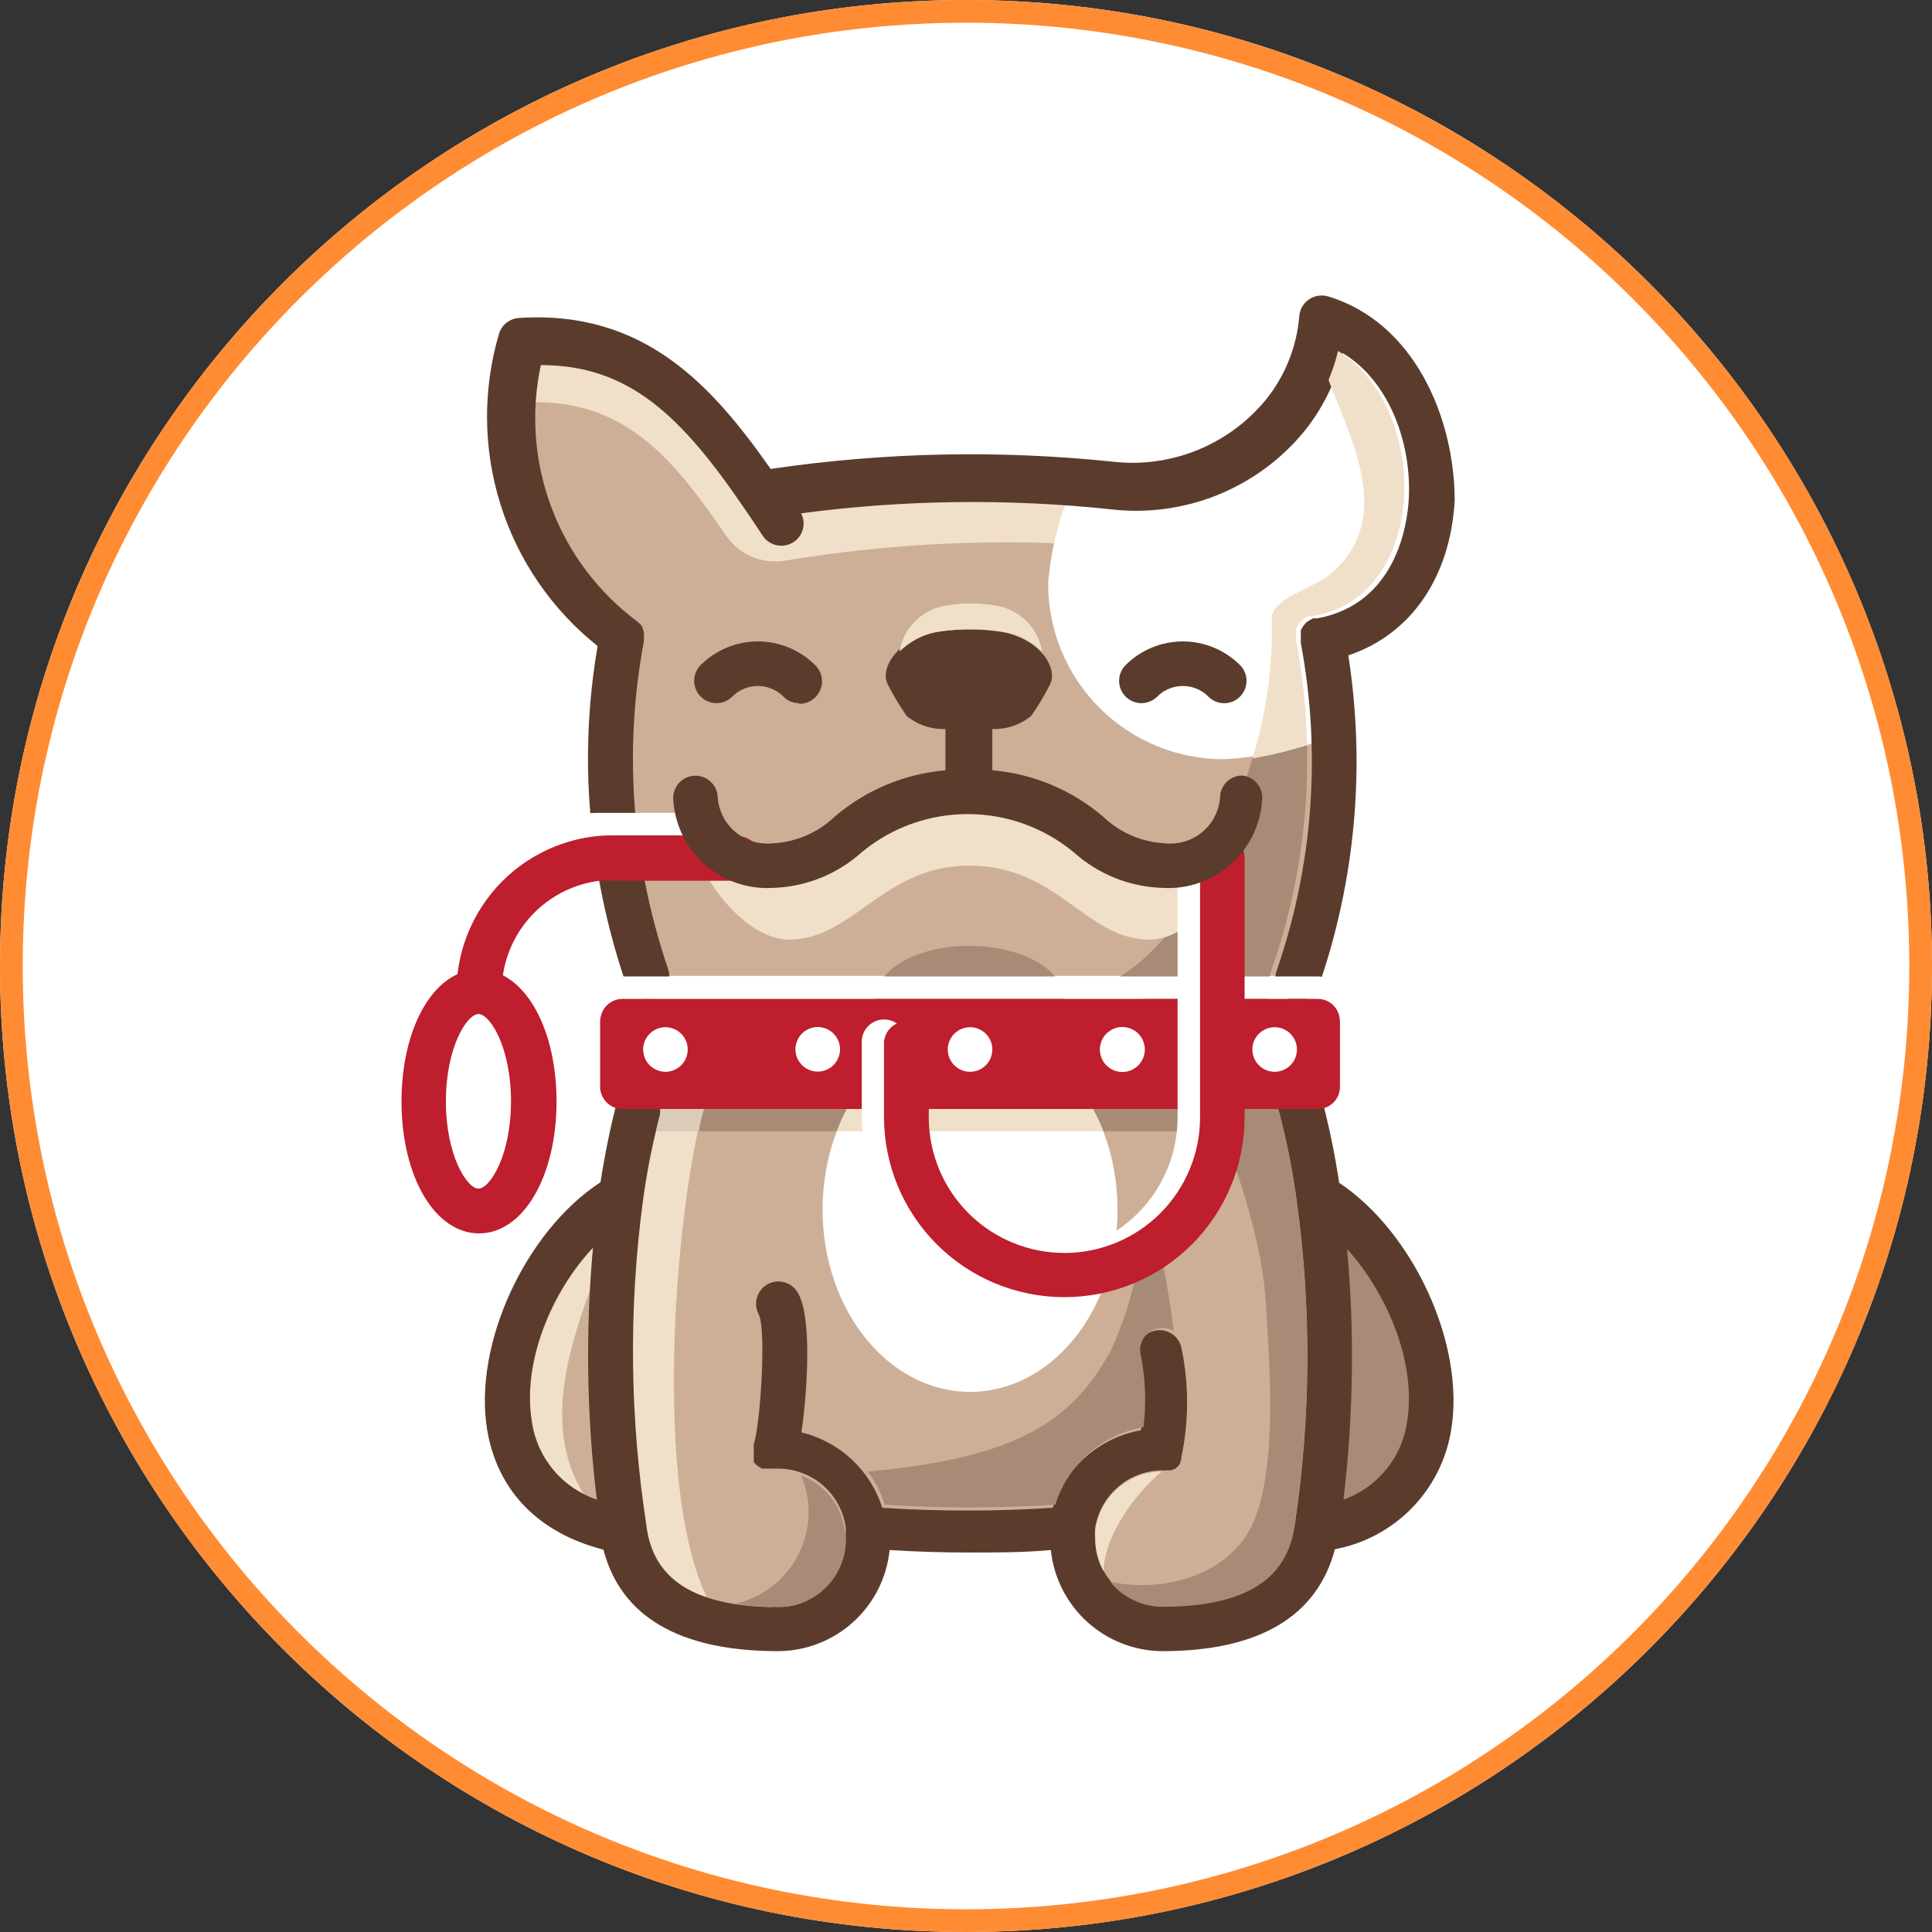 <?xml version="1.0" encoding="UTF-8"?> <svg xmlns="http://www.w3.org/2000/svg" width="85" height="85" viewBox="0 0 85 85" fill="none"><rect x="0" y="0" width="85" height="85" fill="#333333" stroke="none"/> <g clip-path="url(#clip0_1724_113)"> <path d="M42.5 85C65.972 85 85 65.972 85 42.5C85 19.028 65.972 0 42.5 0C19.028 0 0 19.028 0 42.5C0 65.972 19.028 85 42.5 85Z" fill="white"></path> <path d="M42.5 84.5C65.696 84.5 84.5 65.696 84.5 42.5C84.5 19.304 65.696 0.5 42.5 0.5C19.304 0.5 0.5 19.304 0.5 42.5C0.5 65.696 19.304 84.5 42.5 84.5Z" stroke="#FF8C33"></path> <path d="M33.462 21.697C38.537 20.886 43.697 20.748 48.808 21.288C50.231 21.451 51.673 21.257 53.002 20.722C54.332 20.188 55.507 19.33 56.421 18.227C57.411 17.013 58.006 15.526 58.126 13.964C64.094 15.763 64.656 26.752 57.956 27.997C58.901 32.987 58.519 38.138 56.847 42.933H28.475C26.806 38.137 26.424 32.987 27.367 27.997C25.369 26.546 23.869 24.513 23.069 22.177C22.27 19.841 22.21 17.316 22.9 14.945C27.972 14.629 30.692 17.622 33.462 21.697Z" fill="#CDAF97"></path> <path d="M46.813 43.94C46.813 45.227 44.963 46.268 42.678 46.268C40.393 46.268 38.518 45.227 38.518 43.94C38.518 42.653 40.368 41.613 42.644 41.613C44.92 41.613 46.813 42.653 46.813 43.94Z" fill="#A78B76"></path> <path d="M47.222 67.128C44.197 67.367 41.159 67.367 38.134 67.128C38.151 67.313 38.151 67.498 38.134 67.682C38.134 68.719 37.728 69.715 37.003 70.456C36.278 71.197 35.292 71.624 34.255 71.647C30.845 71.647 27.998 70.658 27.435 67.299C26.703 62.455 26.674 57.53 27.35 52.678C27.531 51.378 27.785 50.088 28.108 48.816H57.273C57.594 50.086 57.844 51.372 58.024 52.669C58.699 57.53 58.67 62.463 57.938 67.316V67.316C57.41 70.675 54.528 71.647 51.118 71.664C50.552 71.664 49.992 71.542 49.477 71.306C48.963 71.07 48.505 70.726 48.135 70.297C47.765 69.868 47.492 69.365 47.335 68.821C47.177 68.277 47.139 67.705 47.222 67.145V67.128Z" fill="#CDAF97"></path> <path d="M55.952 42.644C57.564 38.006 57.934 33.027 57.026 28.202V28.202C57.022 28.171 57.022 28.139 57.026 28.108C57.026 28.108 57.026 28.04 57.026 28.006C57.026 27.972 57.026 27.946 57.026 27.912C57.026 27.878 57.026 27.844 57.026 27.81C57.024 27.781 57.024 27.753 57.026 27.724V27.631C57.044 27.607 57.058 27.581 57.069 27.554L57.12 27.469L57.171 27.4L57.239 27.324C57.239 27.324 57.291 27.324 57.308 27.264L57.393 27.204L57.469 27.162L57.563 27.111H57.657C57.688 27.106 57.72 27.106 57.751 27.111V27.111C61.246 26.471 61.715 22.933 61.775 21.867C61.911 19.463 60.922 16.693 58.868 15.44C58.764 15.877 58.625 16.304 58.45 16.718C59.396 19.276 61.323 22.686 58.689 25.124C57.768 25.977 55.867 26.267 55.952 27.307C56.293 31.297 53.164 42.652 47.427 43.684L55.313 44.383L56.08 43.675C55.966 43.532 55.894 43.359 55.871 43.177C55.848 42.995 55.877 42.811 55.952 42.644V42.644Z" fill="#A78B76"></path> <path d="M28.97 48.347C29.084 48.559 29.114 48.805 29.055 49.038C28.723 50.277 28.467 51.536 28.288 52.806C27.629 57.565 27.658 62.394 28.373 67.145C28.373 67.145 28.373 67.145 28.373 67.197C28.458 67.922 28.764 68.605 29.248 69.152C29.733 69.699 30.374 70.085 31.084 70.257C28.526 64.81 29.899 51.408 31.229 47.844L28.97 48.347Z" fill="#F0E0CA"></path> <path d="M22.899 17.716C27.401 17.418 29.566 20.103 31.936 23.556C32.215 23.964 32.602 24.285 33.054 24.483C33.507 24.68 34.006 24.746 34.494 24.673C39.233 23.88 44.051 23.665 48.842 24.034C50.265 24.197 51.707 24.003 53.036 23.468C54.366 22.934 55.541 22.076 56.455 20.973C57.445 19.759 58.04 18.272 58.16 16.71C60.88 17.563 62.474 20.257 62.772 23.104C63.147 19.652 61.502 15.755 58.16 14.749C58.04 16.311 57.445 17.799 56.455 19.012C55.541 20.115 54.366 20.973 53.036 21.508C51.707 22.042 50.265 22.236 48.842 22.073C43.731 21.538 38.572 21.676 33.496 22.482C30.726 18.407 28.006 15.423 22.934 15.755C22.503 17.133 22.352 18.582 22.49 20.018C22.529 19.237 22.666 18.463 22.899 17.716V17.716Z" fill="#F0E0CA"></path> <path d="M27.367 30.768L27.094 30.547C26.896 32.079 26.824 33.624 26.881 35.168C26.933 33.691 27.096 32.221 27.367 30.768V30.768Z" fill="#F0E0CA"></path> <path d="M57.99 30.768C58.268 32.219 58.433 33.69 58.484 35.167C58.533 33.675 58.468 32.182 58.288 30.7L57.99 30.768Z" fill="#F0E0CA"></path> <path d="M58.126 13.99C58.006 15.552 57.411 17.039 56.421 18.253C55.504 19.343 54.331 20.189 53.007 20.714C51.682 21.239 50.248 21.427 48.834 21.262L47.325 21.126C46.647 22.557 46.236 24.1 46.114 25.678C46.113 26.693 46.312 27.698 46.7 28.636C47.087 29.573 47.656 30.425 48.374 31.143C49.091 31.86 49.943 32.429 50.881 32.817C51.818 33.205 52.823 33.404 53.838 33.402C55.425 33.32 56.991 33.001 58.484 32.456C58.433 30.959 58.268 29.469 57.99 27.997C64.691 26.795 64.136 15.789 58.126 13.99Z" fill="white"></path> <path d="M42.678 61.237C46.261 61.237 49.166 57.646 49.166 53.215C49.166 48.785 46.261 45.193 42.678 45.193C39.095 45.193 36.19 48.785 36.19 53.215C36.19 57.646 39.095 61.237 42.678 61.237Z" fill="white"></path> <path d="M57.495 49.771H48.544C48.412 49.436 48.261 49.108 48.092 48.791H57.273C57.342 49.114 57.427 49.438 57.495 49.771Z" fill="#A78B76"></path> <path d="M37.265 48.791C37.098 49.108 36.95 49.436 36.821 49.771H30.734C30.802 49.421 30.888 49.089 30.965 48.791H37.265Z" fill="#A78B76"></path> <path d="M30.965 48.791C30.888 49.089 30.802 49.421 30.734 49.771H27.963L28.347 48.791H30.965Z" fill="#DACCB9"></path> <path d="M27.435 67.299H27.273C19.106 65.662 22.516 55.423 27.273 52.636H27.35C26.67 57.502 26.699 62.441 27.435 67.299V67.299Z" fill="#CDAF97"></path> <path d="M54.656 35.338C54.636 35.76 54.531 36.174 54.347 36.555C54.163 36.936 53.904 37.276 53.586 37.555C53.267 37.833 52.896 38.045 52.494 38.176C52.092 38.308 51.668 38.358 51.246 38.322C47.947 38.322 47.64 35.065 42.661 35.065C37.682 35.065 37.375 38.322 34.076 38.322C33.655 38.358 33.23 38.308 32.828 38.176C32.426 38.045 32.055 37.833 31.737 37.555C31.418 37.276 31.16 36.936 30.976 36.555C30.791 36.174 30.686 35.76 30.666 35.338L30.504 36.71C30.504 38.347 32.729 41.34 34.707 41.34C37.537 41.34 38.859 38.083 42.644 38.083C46.566 38.083 47.759 41.34 50.581 41.34C52.559 41.34 54.784 38.347 54.784 36.71L54.656 35.338Z" fill="#F0E0CA"></path> <path d="M58.032 52.636C62.789 55.423 66.208 65.662 58.032 67.299H57.93C58.662 62.447 58.69 57.514 58.015 52.653L58.032 52.636Z" fill="#A78B76"></path> <path d="M26.199 56.079C26.199 56.079 26.608 54.749 26.719 54.255C24.622 56.13 22.908 59.643 23.402 62.567C23.494 63.243 23.75 63.885 24.148 64.438C24.547 64.992 25.075 65.438 25.687 65.739C23.675 62.559 25.338 58.535 26.199 56.079Z" fill="#F0E0CA"></path> <path d="M35.159 30.939C35.03 30.939 34.903 30.914 34.784 30.864C34.665 30.814 34.558 30.741 34.468 30.649C34.321 30.5 34.146 30.382 33.953 30.302C33.759 30.222 33.552 30.18 33.343 30.18C33.134 30.18 32.927 30.222 32.733 30.302C32.54 30.382 32.365 30.5 32.218 30.649C32.033 30.833 31.784 30.936 31.523 30.936C31.262 30.936 31.012 30.833 30.828 30.649C30.644 30.465 30.54 30.215 30.54 29.954C30.54 29.693 30.644 29.443 30.828 29.259C31.496 28.594 32.4 28.22 33.343 28.22C34.286 28.22 35.19 28.594 35.858 29.259C36.002 29.396 36.102 29.574 36.143 29.769C36.185 29.963 36.167 30.166 36.091 30.351C36.016 30.535 35.886 30.692 35.72 30.801C35.553 30.911 35.358 30.968 35.159 30.964V30.939Z" fill="#5B3C2C"></path> <path d="M53.863 30.939C53.733 30.939 53.605 30.914 53.484 30.864C53.364 30.815 53.255 30.741 53.164 30.649C53.017 30.5 52.842 30.382 52.648 30.302C52.455 30.222 52.248 30.18 52.039 30.18C51.83 30.18 51.623 30.222 51.429 30.302C51.236 30.382 51.061 30.5 50.914 30.649C50.729 30.833 50.479 30.936 50.219 30.936C49.958 30.936 49.708 30.833 49.524 30.649C49.34 30.465 49.236 30.215 49.236 29.954C49.236 29.693 49.34 29.443 49.524 29.259C50.192 28.594 51.096 28.22 52.039 28.22C52.982 28.22 53.886 28.594 54.554 29.259C54.645 29.35 54.718 29.459 54.768 29.578C54.817 29.697 54.843 29.825 54.843 29.954C54.843 30.083 54.817 30.211 54.768 30.33C54.718 30.449 54.645 30.558 54.554 30.649C54.464 30.741 54.357 30.814 54.238 30.864C54.12 30.914 53.992 30.939 53.863 30.939Z" fill="#5B3C2C"></path> <path d="M34.323 72.627H34.255C33.995 72.627 33.746 72.524 33.562 72.34C33.378 72.156 33.275 71.907 33.275 71.647C33.275 71.387 33.378 71.138 33.562 70.954C33.746 70.77 33.995 70.666 34.255 70.666H34.34C34.6 70.666 34.85 70.77 35.034 70.954C35.218 71.138 35.321 71.387 35.321 71.647C35.321 71.907 35.218 72.156 35.034 72.34C34.85 72.524 34.6 72.627 34.34 72.627H34.323Z" fill="#5B3C2C"></path> <path d="M58.441 13.044C58.299 13 58.148 12.989 58.001 13.011C57.853 13.033 57.712 13.088 57.589 13.172C57.468 13.255 57.367 13.364 57.293 13.49C57.219 13.617 57.175 13.759 57.163 13.905C57.053 15.264 56.532 16.557 55.671 17.613C54.86 18.591 53.817 19.349 52.638 19.82C51.458 20.29 50.18 20.458 48.919 20.308C43.92 19.789 38.877 19.898 33.906 20.631C31.348 16.991 28.356 13.624 22.823 13.99C22.634 14.003 22.453 14.071 22.302 14.184C22.151 14.297 22.036 14.452 21.97 14.63C21.231 17.098 21.247 19.73 22.018 22.189C22.788 24.648 24.277 26.819 26.293 28.424V28.424C25.874 30.847 25.765 33.313 25.969 35.764C25.969 36.113 26.028 36.463 26.071 36.804C26.114 37.145 26.148 37.418 26.19 37.733C26.233 38.049 26.301 38.407 26.361 38.748C26.64 40.284 27.033 41.797 27.537 43.275C27.603 43.469 27.728 43.637 27.895 43.757C28.062 43.876 28.262 43.94 28.467 43.94C28.574 43.939 28.68 43.922 28.782 43.889C28.904 43.847 29.017 43.782 29.114 43.697C29.211 43.612 29.29 43.509 29.347 43.394C29.404 43.278 29.438 43.152 29.446 43.023C29.454 42.895 29.437 42.766 29.396 42.644C28.961 41.359 28.613 40.046 28.356 38.714C28.288 38.381 28.228 38.057 28.185 37.733C28.143 37.409 28.083 37.077 28.04 36.753L27.947 35.755C27.733 33.232 27.862 30.691 28.33 28.202C28.33 28.202 28.33 28.151 28.33 28.125V28.083C28.335 28.037 28.335 27.991 28.33 27.946C28.335 27.927 28.335 27.906 28.33 27.887C28.334 27.87 28.334 27.852 28.33 27.835C28.319 27.761 28.296 27.689 28.262 27.622V27.58C28.236 27.55 28.214 27.519 28.194 27.486V27.486L28.057 27.358C26.337 26.083 25.021 24.34 24.265 22.337C23.509 20.334 23.346 18.155 23.795 16.062V16.062C27.691 16.062 29.993 18.321 32.763 22.388C33.028 22.771 33.292 23.172 33.556 23.573C33.702 23.789 33.927 23.938 34.182 23.989C34.438 24.041 34.703 23.989 34.92 23.846C35.121 23.713 35.265 23.51 35.325 23.277C35.385 23.044 35.356 22.797 35.244 22.584C39.754 21.987 44.318 21.927 48.842 22.405C50.435 22.596 52.05 22.384 53.54 21.788C55.03 21.192 56.346 20.232 57.367 18.995C58.188 17.983 58.771 16.8 59.072 15.533C61.153 16.787 62.116 19.557 61.98 21.961C61.92 23.027 61.451 26.565 57.956 27.204C57.925 27.2 57.893 27.2 57.862 27.204H57.768L57.674 27.256L57.597 27.298L57.512 27.358C57.512 27.358 57.47 27.358 57.444 27.418L57.376 27.494L57.325 27.563L57.273 27.648C57.263 27.675 57.248 27.701 57.231 27.724V27.818C57.228 27.847 57.228 27.875 57.231 27.904C57.231 27.904 57.231 27.972 57.231 28.006C57.231 28.04 57.231 28.066 57.231 28.1C57.231 28.134 57.231 28.168 57.231 28.202C57.227 28.233 57.227 28.265 57.231 28.296C58.139 33.121 57.769 38.1 56.157 42.738C56.115 42.86 56.099 42.99 56.108 43.119C56.117 43.248 56.151 43.374 56.209 43.489C56.267 43.605 56.347 43.708 56.445 43.793C56.543 43.877 56.656 43.942 56.779 43.982C56.878 44.016 56.982 44.033 57.086 44.033C57.292 44.034 57.493 43.97 57.661 43.851C57.83 43.732 57.956 43.563 58.024 43.368C59.638 38.702 60.083 33.711 59.32 28.833C62.048 27.929 63.812 25.423 64 22.013C63.992 18.372 62.218 14.186 58.441 13.044Z" fill="#5B3C2C"></path> <path d="M51.118 72.627H51.033C50.773 72.627 50.524 72.524 50.34 72.34C50.156 72.156 50.053 71.907 50.053 71.647C50.053 71.387 50.156 71.138 50.34 70.954C50.524 70.77 50.773 70.666 51.033 70.666H51.118C51.378 70.666 51.628 70.77 51.812 70.954C51.995 71.138 52.099 71.387 52.099 71.647C52.099 71.907 51.995 72.156 51.812 72.34C51.628 72.524 51.378 72.627 51.118 72.627V72.627Z" fill="#5B3C2C"></path> <path d="M58.919 52.039C58.742 50.865 58.505 49.702 58.211 48.552C57.977 47.625 57.692 46.711 57.359 45.815C57.252 45.589 57.065 45.411 56.833 45.318C56.601 45.225 56.342 45.223 56.109 45.312C55.876 45.402 55.685 45.577 55.575 45.801C55.465 46.026 55.445 46.284 55.517 46.523C55.832 47.344 56.097 48.184 56.31 49.038C56.624 50.271 56.869 51.52 57.043 52.78C57.706 57.542 57.677 62.375 56.958 67.129C56.719 68.629 55.858 70.615 51.144 70.649C50.356 70.643 49.603 70.326 49.047 69.767C48.492 69.208 48.179 68.453 48.177 67.666C48.168 67.526 48.168 67.387 48.177 67.248C48.284 66.54 48.64 65.894 49.181 65.426C49.721 64.957 50.411 64.696 51.127 64.69V64.69C51.186 64.699 51.246 64.699 51.306 64.69H51.365H51.476H51.536L51.638 64.631H51.689C51.736 64.598 51.779 64.561 51.817 64.52C51.856 64.481 51.891 64.439 51.92 64.392C51.922 64.375 51.922 64.358 51.92 64.341C51.94 64.308 51.957 64.274 51.971 64.238C51.974 64.219 51.974 64.198 51.971 64.179C51.967 64.162 51.967 64.144 51.971 64.128C52.313 62.526 52.313 60.87 51.971 59.268C51.939 59.139 51.882 59.017 51.802 58.911C51.722 58.805 51.621 58.716 51.505 58.65C51.39 58.584 51.262 58.542 51.13 58.526C50.998 58.511 50.864 58.523 50.736 58.562C50.609 58.6 50.491 58.663 50.389 58.749C50.287 58.834 50.203 58.94 50.143 59.058C50.083 59.177 50.048 59.307 50.04 59.44C50.032 59.572 50.05 59.706 50.095 59.831C50.29 60.851 50.324 61.895 50.197 62.925C49.3 63.083 48.464 63.485 47.779 64.086C47.095 64.688 46.59 65.466 46.319 66.336C43.82 66.498 41.314 66.498 38.816 66.336C38.559 65.524 38.096 64.792 37.474 64.211C36.851 63.63 36.089 63.22 35.261 63.019C35.525 61.186 35.73 57.904 35.099 56.873C34.969 56.647 34.755 56.481 34.503 56.413C34.251 56.345 33.983 56.38 33.756 56.51C33.53 56.64 33.365 56.855 33.297 57.107C33.229 57.358 33.264 57.627 33.394 57.853C33.718 58.62 33.445 62.704 33.164 63.539C33.16 63.562 33.16 63.585 33.164 63.608C33.156 63.664 33.156 63.721 33.164 63.778V63.872C33.163 63.892 33.163 63.912 33.164 63.931C33.16 63.963 33.16 63.994 33.164 64.025C33.164 64.025 33.164 64.025 33.164 64.076C33.159 64.105 33.159 64.133 33.164 64.162V64.162V64.23V64.281V64.324L33.241 64.418C33.327 64.497 33.425 64.563 33.531 64.614H33.582H33.701H33.795H34.255C34.971 64.618 35.662 64.878 36.203 65.347C36.744 65.816 37.099 66.463 37.205 67.171C37.218 67.307 37.218 67.444 37.205 67.58C37.224 67.981 37.163 68.382 37.024 68.759C36.885 69.135 36.671 69.48 36.396 69.772C36.12 70.064 35.789 70.298 35.421 70.459C35.053 70.62 34.657 70.705 34.255 70.709C29.566 70.709 28.688 68.714 28.449 67.222C28.449 67.222 28.449 67.222 28.449 67.171C27.707 62.415 27.652 57.577 28.288 52.806C28.459 51.542 28.707 50.289 29.029 49.055C29.074 48.809 29.024 48.555 28.89 48.345C28.755 48.134 28.546 47.982 28.304 47.92C28.062 47.857 27.806 47.888 27.586 48.007C27.366 48.126 27.2 48.324 27.119 48.56C26.847 49.635 26.608 50.794 26.42 52.013C23.113 54.17 20.811 59.157 21.433 62.908C21.885 65.603 23.709 67.453 26.548 68.177C27.316 71.118 29.873 72.619 34.144 72.644H34.255C35.474 72.634 36.647 72.174 37.548 71.353C38.45 70.532 39.016 69.407 39.14 68.194C40.325 68.271 41.502 68.305 42.687 68.305C43.872 68.305 45.057 68.305 46.233 68.194C46.359 69.408 46.928 70.533 47.83 71.354C48.733 72.175 49.907 72.634 51.127 72.644V72.644C55.389 72.644 57.947 71.118 58.731 68.16C60.021 67.918 61.205 67.284 62.12 66.344C63.036 65.404 63.639 64.204 63.846 62.908C64.469 59.166 62.193 54.221 58.919 52.039ZM23.402 62.568C22.959 59.942 24.255 56.839 26.088 54.895C25.754 58.585 25.811 62.3 26.258 65.978C25.515 65.727 24.854 65.276 24.35 64.675C23.846 64.073 23.518 63.344 23.402 62.568V62.568ZM61.903 62.568C61.792 63.337 61.473 64.061 60.98 64.662C60.487 65.263 59.839 65.718 59.106 65.978C59.544 62.319 59.599 58.624 59.268 54.954C61.033 56.907 62.337 59.976 61.903 62.568V62.568Z" fill="#5B3C2C"></path> <path d="M31.834 36.685C31.834 36.148 31.612 35.764 31.067 35.764H26.284C25.999 35.768 25.714 35.788 25.431 35.824C23.902 36.018 22.483 36.721 21.401 37.818C20.319 38.916 19.637 40.345 19.464 41.877C18.006 42.533 17 44.724 17 47.469C17 50.786 18.458 53.275 20.41 53.275C22.362 53.275 23.82 50.786 23.82 47.469C23.82 44.792 22.857 42.644 21.467 41.919C21.627 40.857 22.13 39.876 22.9 39.126C23.669 38.376 24.663 37.899 25.73 37.768C25.923 37.755 26.117 37.755 26.31 37.768H31.817C32.337 37.733 31.834 37.23 31.834 36.685ZM20.384 51.314C19.882 51.314 18.952 49.856 18.952 47.469C18.952 45.082 19.882 43.642 20.384 43.633C20.887 43.633 21.808 45.091 21.808 47.469C21.808 49.848 20.896 51.314 20.384 51.314V51.314Z" fill="white"></path> <path d="M57.043 52.806C56.869 51.546 56.624 50.296 56.31 49.063C56.208 48.671 56.105 48.288 55.986 47.921L54.469 48.1L53.744 49.472C53.932 50.453 55.449 53.778 55.688 57.248C55.858 60.206 56.336 65.653 54.656 67.81C53.233 69.626 50.658 69.993 48.842 69.592C49.118 69.933 49.466 70.208 49.861 70.398C50.256 70.589 50.688 70.689 51.127 70.692V70.692C55.841 70.692 56.702 68.671 56.941 67.171C57.667 62.413 57.702 57.574 57.043 52.806V52.806Z" fill="#A78B76"></path> <path d="M38.927 66.2C41.425 66.362 43.931 66.362 46.429 66.2C46.7 65.33 47.206 64.552 47.89 63.95C48.574 63.349 49.411 62.947 50.308 62.789C50.435 61.759 50.401 60.715 50.206 59.695C50.146 59.506 50.145 59.303 50.203 59.114C50.261 58.924 50.376 58.757 50.531 58.635C50.687 58.512 50.877 58.441 51.075 58.429C51.272 58.417 51.469 58.466 51.638 58.569C51.459 56.975 51.033 54.929 51.033 54.929H50.18C49.966 56.479 49.526 57.99 48.876 59.413C47.239 62.389 44.98 64.128 38.177 64.742C38.508 65.182 38.762 65.675 38.927 66.2V66.2Z" fill="#A78B76"></path> <path d="M57.973 43.94H27.384C27.125 43.942 26.876 44.046 26.693 44.229C26.51 44.413 26.406 44.66 26.403 44.92V47.81C26.403 48.07 26.507 48.319 26.691 48.503C26.875 48.687 27.124 48.79 27.384 48.79H57.973C58.102 48.791 58.23 48.767 58.349 48.718C58.469 48.669 58.577 48.597 58.668 48.506C58.76 48.414 58.832 48.306 58.881 48.187C58.93 48.067 58.954 47.939 58.953 47.81V44.92C58.953 44.66 58.85 44.41 58.666 44.227C58.482 44.043 58.233 43.94 57.973 43.94Z" fill="#BE1E2D"></path> <path d="M48.544 49.771H36.813C36.941 49.436 37.09 49.108 37.256 48.791H48.083C48.256 49.108 48.409 49.435 48.544 49.771V49.771Z" fill="#F0E0CA"></path> <path d="M32.448 36.753H26.949C26.664 36.753 26.379 36.77 26.096 36.804C24.569 37.002 23.151 37.705 22.069 38.802C20.988 39.899 20.305 41.327 20.129 42.857C18.68 43.514 17.665 45.705 17.665 48.458C17.665 51.766 19.131 54.264 21.075 54.264C23.019 54.264 24.485 51.766 24.485 48.458C24.485 45.773 23.522 43.624 22.124 42.908C22.282 41.844 22.784 40.861 23.554 40.109C24.324 39.358 25.319 38.88 26.386 38.748C26.579 38.735 26.773 38.735 26.966 38.748H32.465C32.725 38.748 32.974 38.645 33.158 38.461C33.342 38.277 33.445 38.027 33.445 37.767C33.445 37.507 33.342 37.258 33.158 37.074C32.974 36.89 32.725 36.787 32.465 36.787L32.448 36.753ZM21.05 52.294C20.547 52.294 19.617 50.837 19.617 48.458C19.617 46.08 20.538 44.622 21.05 44.613C21.561 44.613 22.482 46.08 22.482 48.458C22.482 50.837 21.552 52.294 21.05 52.294Z" fill="#BE1E2D"></path> <path d="M57.973 42.959H27.384C27.124 42.959 26.875 43.063 26.691 43.247C26.507 43.431 26.403 43.68 26.403 43.94V44.92C26.406 44.661 26.51 44.413 26.693 44.23C26.876 44.046 27.125 43.942 27.384 43.94H57.973C58.233 43.94 58.482 44.043 58.666 44.227C58.85 44.411 58.953 44.66 58.953 44.92V43.94C58.954 43.811 58.93 43.683 58.881 43.563C58.832 43.444 58.76 43.335 58.668 43.244C58.577 43.153 58.469 43.081 58.349 43.032C58.23 42.983 58.102 42.958 57.973 42.959V42.959Z" fill="white"></path> <path d="M36.958 46.173C36.956 46.367 36.897 46.556 36.788 46.716C36.68 46.876 36.526 47 36.347 47.073C36.167 47.146 35.971 47.164 35.781 47.126C35.591 47.087 35.417 46.993 35.281 46.855C35.145 46.718 35.052 46.543 35.015 46.353C34.978 46.163 34.998 45.967 35.072 45.788C35.147 45.609 35.272 45.457 35.434 45.349C35.594 45.242 35.784 45.185 35.977 45.185C36.107 45.185 36.235 45.21 36.354 45.26C36.474 45.31 36.582 45.383 36.674 45.475C36.765 45.567 36.837 45.676 36.886 45.796C36.934 45.916 36.959 46.044 36.958 46.173V46.173Z" fill="white"></path> <path d="M29.276 47.154C29.818 47.154 30.257 46.715 30.257 46.173C30.257 45.632 29.818 45.193 29.276 45.193C28.735 45.193 28.296 45.632 28.296 46.173C28.296 46.715 28.735 47.154 29.276 47.154Z" fill="white"></path> <path d="M42.678 47.154C43.22 47.154 43.659 46.715 43.659 46.173C43.659 45.632 43.22 45.193 42.678 45.193C42.137 45.193 41.698 45.632 41.698 46.173C41.698 46.715 42.137 47.154 42.678 47.154Z" fill="white"></path> <path d="M50.368 46.173C50.368 46.369 50.31 46.56 50.201 46.723C50.093 46.886 49.938 47.012 49.758 47.087C49.577 47.162 49.378 47.182 49.186 47.143C48.994 47.105 48.818 47.011 48.68 46.873C48.541 46.734 48.447 46.558 48.409 46.367C48.371 46.175 48.391 45.976 48.465 45.795C48.54 45.614 48.667 45.46 48.83 45.351C48.992 45.243 49.183 45.185 49.379 45.185C49.641 45.185 49.893 45.289 50.078 45.474C50.264 45.66 50.368 45.911 50.368 46.173Z" fill="white"></path> <path d="M56.08 47.154C56.621 47.154 57.06 46.715 57.06 46.173C57.06 45.632 56.621 45.193 56.08 45.193C55.538 45.193 55.099 45.632 55.099 46.173C55.099 46.715 55.538 47.154 56.08 47.154Z" fill="white"></path> <path d="M45.824 57.069C43.727 57.066 41.715 56.232 40.232 54.749C38.749 53.266 37.915 51.255 37.913 49.157V45.832C37.913 45.572 38.016 45.323 38.2 45.139C38.384 44.955 38.633 44.852 38.893 44.852C39.153 44.852 39.402 44.955 39.586 45.139C39.77 45.323 39.873 45.572 39.873 45.832V49.157C39.873 50.74 40.502 52.258 41.621 53.377C42.74 54.496 44.258 55.125 45.841 55.125C47.424 55.125 48.942 54.496 50.061 53.377C51.18 52.258 51.809 50.74 51.809 49.157V37.733C51.809 37.188 52.261 37.051 52.806 37.051C53.352 37.051 53.778 37.188 53.778 37.733V49.149C53.777 50.191 53.57 51.224 53.17 52.186C52.769 53.149 52.183 54.023 51.444 54.758C50.705 55.494 49.828 56.077 48.864 56.473C47.9 56.87 46.867 57.072 45.824 57.069Z" fill="white"></path> <path d="M46.813 57.069C44.715 57.066 42.703 56.233 41.218 54.749C39.734 53.267 38.897 51.256 38.893 49.157V45.832C38.916 45.587 39.029 45.359 39.212 45.193C39.394 45.027 39.631 44.935 39.878 44.935C40.124 44.935 40.361 45.027 40.544 45.193C40.726 45.359 40.839 45.587 40.862 45.832V49.157C40.862 50.74 41.491 52.258 42.61 53.377C43.729 54.496 45.247 55.125 46.83 55.125C48.413 55.125 49.931 54.496 51.05 53.377C52.169 52.258 52.798 50.74 52.798 49.157V37.733C52.798 37.473 52.901 37.224 53.085 37.04C53.269 36.856 53.518 36.753 53.778 36.753C54.038 36.753 54.288 36.856 54.471 37.04C54.655 37.224 54.758 37.473 54.758 37.733V49.149C54.758 50.191 54.553 51.223 54.153 52.185C53.754 53.148 53.168 54.022 52.43 54.758C51.692 55.494 50.816 56.077 49.852 56.473C48.888 56.87 47.855 57.072 46.813 57.069V57.069Z" fill="#BE1E2D"></path> <path d="M54.656 34.119C54.527 34.119 54.399 34.145 54.279 34.194C54.16 34.244 54.051 34.317 53.96 34.409C53.869 34.501 53.797 34.61 53.748 34.73C53.699 34.85 53.675 34.978 53.676 35.108C53.651 35.398 53.569 35.681 53.434 35.939C53.299 36.198 53.114 36.426 52.889 36.612C52.664 36.798 52.405 36.937 52.125 37.021C51.846 37.106 51.553 37.133 51.263 37.103C50.235 37.052 49.26 36.631 48.518 35.918C47.149 34.752 45.45 34.043 43.659 33.889V32.073C44.277 32.095 44.883 31.892 45.364 31.502C45.663 31.078 45.931 30.634 46.165 30.172C46.634 29.404 45.688 28.015 43.906 27.776C43.057 27.659 42.197 27.659 41.348 27.776C39.566 28.015 38.62 29.404 39.089 30.172C39.327 30.632 39.594 31.076 39.891 31.502C40.371 31.892 40.977 32.095 41.596 32.073V33.889C39.804 34.043 38.105 34.752 36.736 35.918C35.994 36.631 35.019 37.052 33.991 37.103C33.701 37.133 33.408 37.106 33.129 37.021C32.85 36.937 32.59 36.798 32.365 36.612C32.141 36.426 31.955 36.198 31.82 35.939C31.685 35.681 31.603 35.398 31.578 35.108C31.578 34.848 31.475 34.598 31.291 34.415C31.107 34.231 30.858 34.127 30.598 34.127C30.338 34.127 30.088 34.231 29.905 34.415C29.721 34.598 29.617 34.848 29.617 35.108C29.64 35.656 29.772 36.195 30.005 36.692C30.238 37.189 30.568 37.634 30.975 38.002C31.382 38.371 31.858 38.654 32.376 38.836C32.894 39.019 33.443 39.096 33.991 39.064C35.443 39.023 36.833 38.467 37.913 37.495C39.224 36.41 40.873 35.816 42.576 35.816C44.278 35.816 45.928 36.41 47.239 37.495C48.319 38.467 49.709 39.023 51.161 39.064C51.709 39.096 52.258 39.019 52.776 38.836C53.293 38.654 53.77 38.371 54.177 38.002C54.584 37.634 54.914 37.189 55.147 36.692C55.38 36.195 55.512 35.656 55.534 35.108C55.538 34.863 55.45 34.626 55.287 34.443C55.125 34.26 54.9 34.144 54.656 34.119Z" fill="#5B3C2C"></path> <path d="M51.118 64.742C50.406 64.749 49.719 65.01 49.183 65.479C48.647 65.948 48.296 66.594 48.194 67.299C48.185 67.438 48.185 67.578 48.194 67.717C48.192 68.209 48.315 68.693 48.552 69.124C48.603 67.368 50.189 65.483 51.118 64.742Z" fill="#F0E0CA"></path> <path d="M37.162 67.299C37.088 66.767 36.872 66.265 36.535 65.846C36.199 65.428 35.756 65.108 35.253 64.92C35.487 65.477 35.596 66.079 35.573 66.682C35.55 67.286 35.394 67.877 35.118 68.414C34.842 68.951 34.451 69.421 33.974 69.791C33.496 70.161 32.943 70.422 32.354 70.556C32.983 70.653 33.619 70.704 34.255 70.709C35.042 70.702 35.794 70.385 36.349 69.826C36.903 69.267 37.214 68.512 37.214 67.725C37.211 67.582 37.194 67.439 37.162 67.299Z" fill="#A78B76"></path> <path d="M57.504 32.78C57.475 31.243 57.316 29.711 57.026 28.202C57.022 28.171 57.022 28.139 57.026 28.108C57.026 28.108 57.026 28.04 57.026 28.006C57.026 27.972 57.026 27.946 57.026 27.912C57.026 27.878 57.026 27.844 57.026 27.81C57.024 27.781 57.024 27.753 57.026 27.724V27.631C57.044 27.607 57.058 27.581 57.069 27.554L57.12 27.469L57.171 27.4L57.239 27.324C57.239 27.324 57.291 27.324 57.307 27.264L57.393 27.204L57.469 27.162L57.563 27.111H57.657C57.688 27.106 57.72 27.106 57.751 27.111V27.111C61.246 26.471 61.715 22.933 61.775 21.867C61.911 19.463 60.922 16.693 58.868 15.44C58.764 15.877 58.625 16.304 58.45 16.718C59.396 19.276 61.323 22.686 58.689 25.124C57.768 25.977 55.867 26.267 55.952 27.307C55.997 29.36 55.709 31.407 55.099 33.368C55.914 33.231 56.718 33.035 57.504 32.78V32.78Z" fill="#F0E0CA"></path> <path d="M41.416 27.776C42.265 27.659 43.126 27.659 43.974 27.776C44.682 27.854 45.343 28.17 45.85 28.671C45.766 28.16 45.523 27.689 45.156 27.325C44.788 26.96 44.315 26.721 43.803 26.642C43.081 26.517 42.343 26.517 41.621 26.642C41.11 26.721 40.636 26.96 40.269 27.325C39.902 27.689 39.659 28.16 39.575 28.671C40.073 28.176 40.72 27.861 41.416 27.776V27.776Z" fill="#F0E0CA"></path> </g> <defs> <clipPath id="clip0_1724_113"> <rect width="85" height="85" fill="white"></rect> </clipPath> </defs> </svg> 